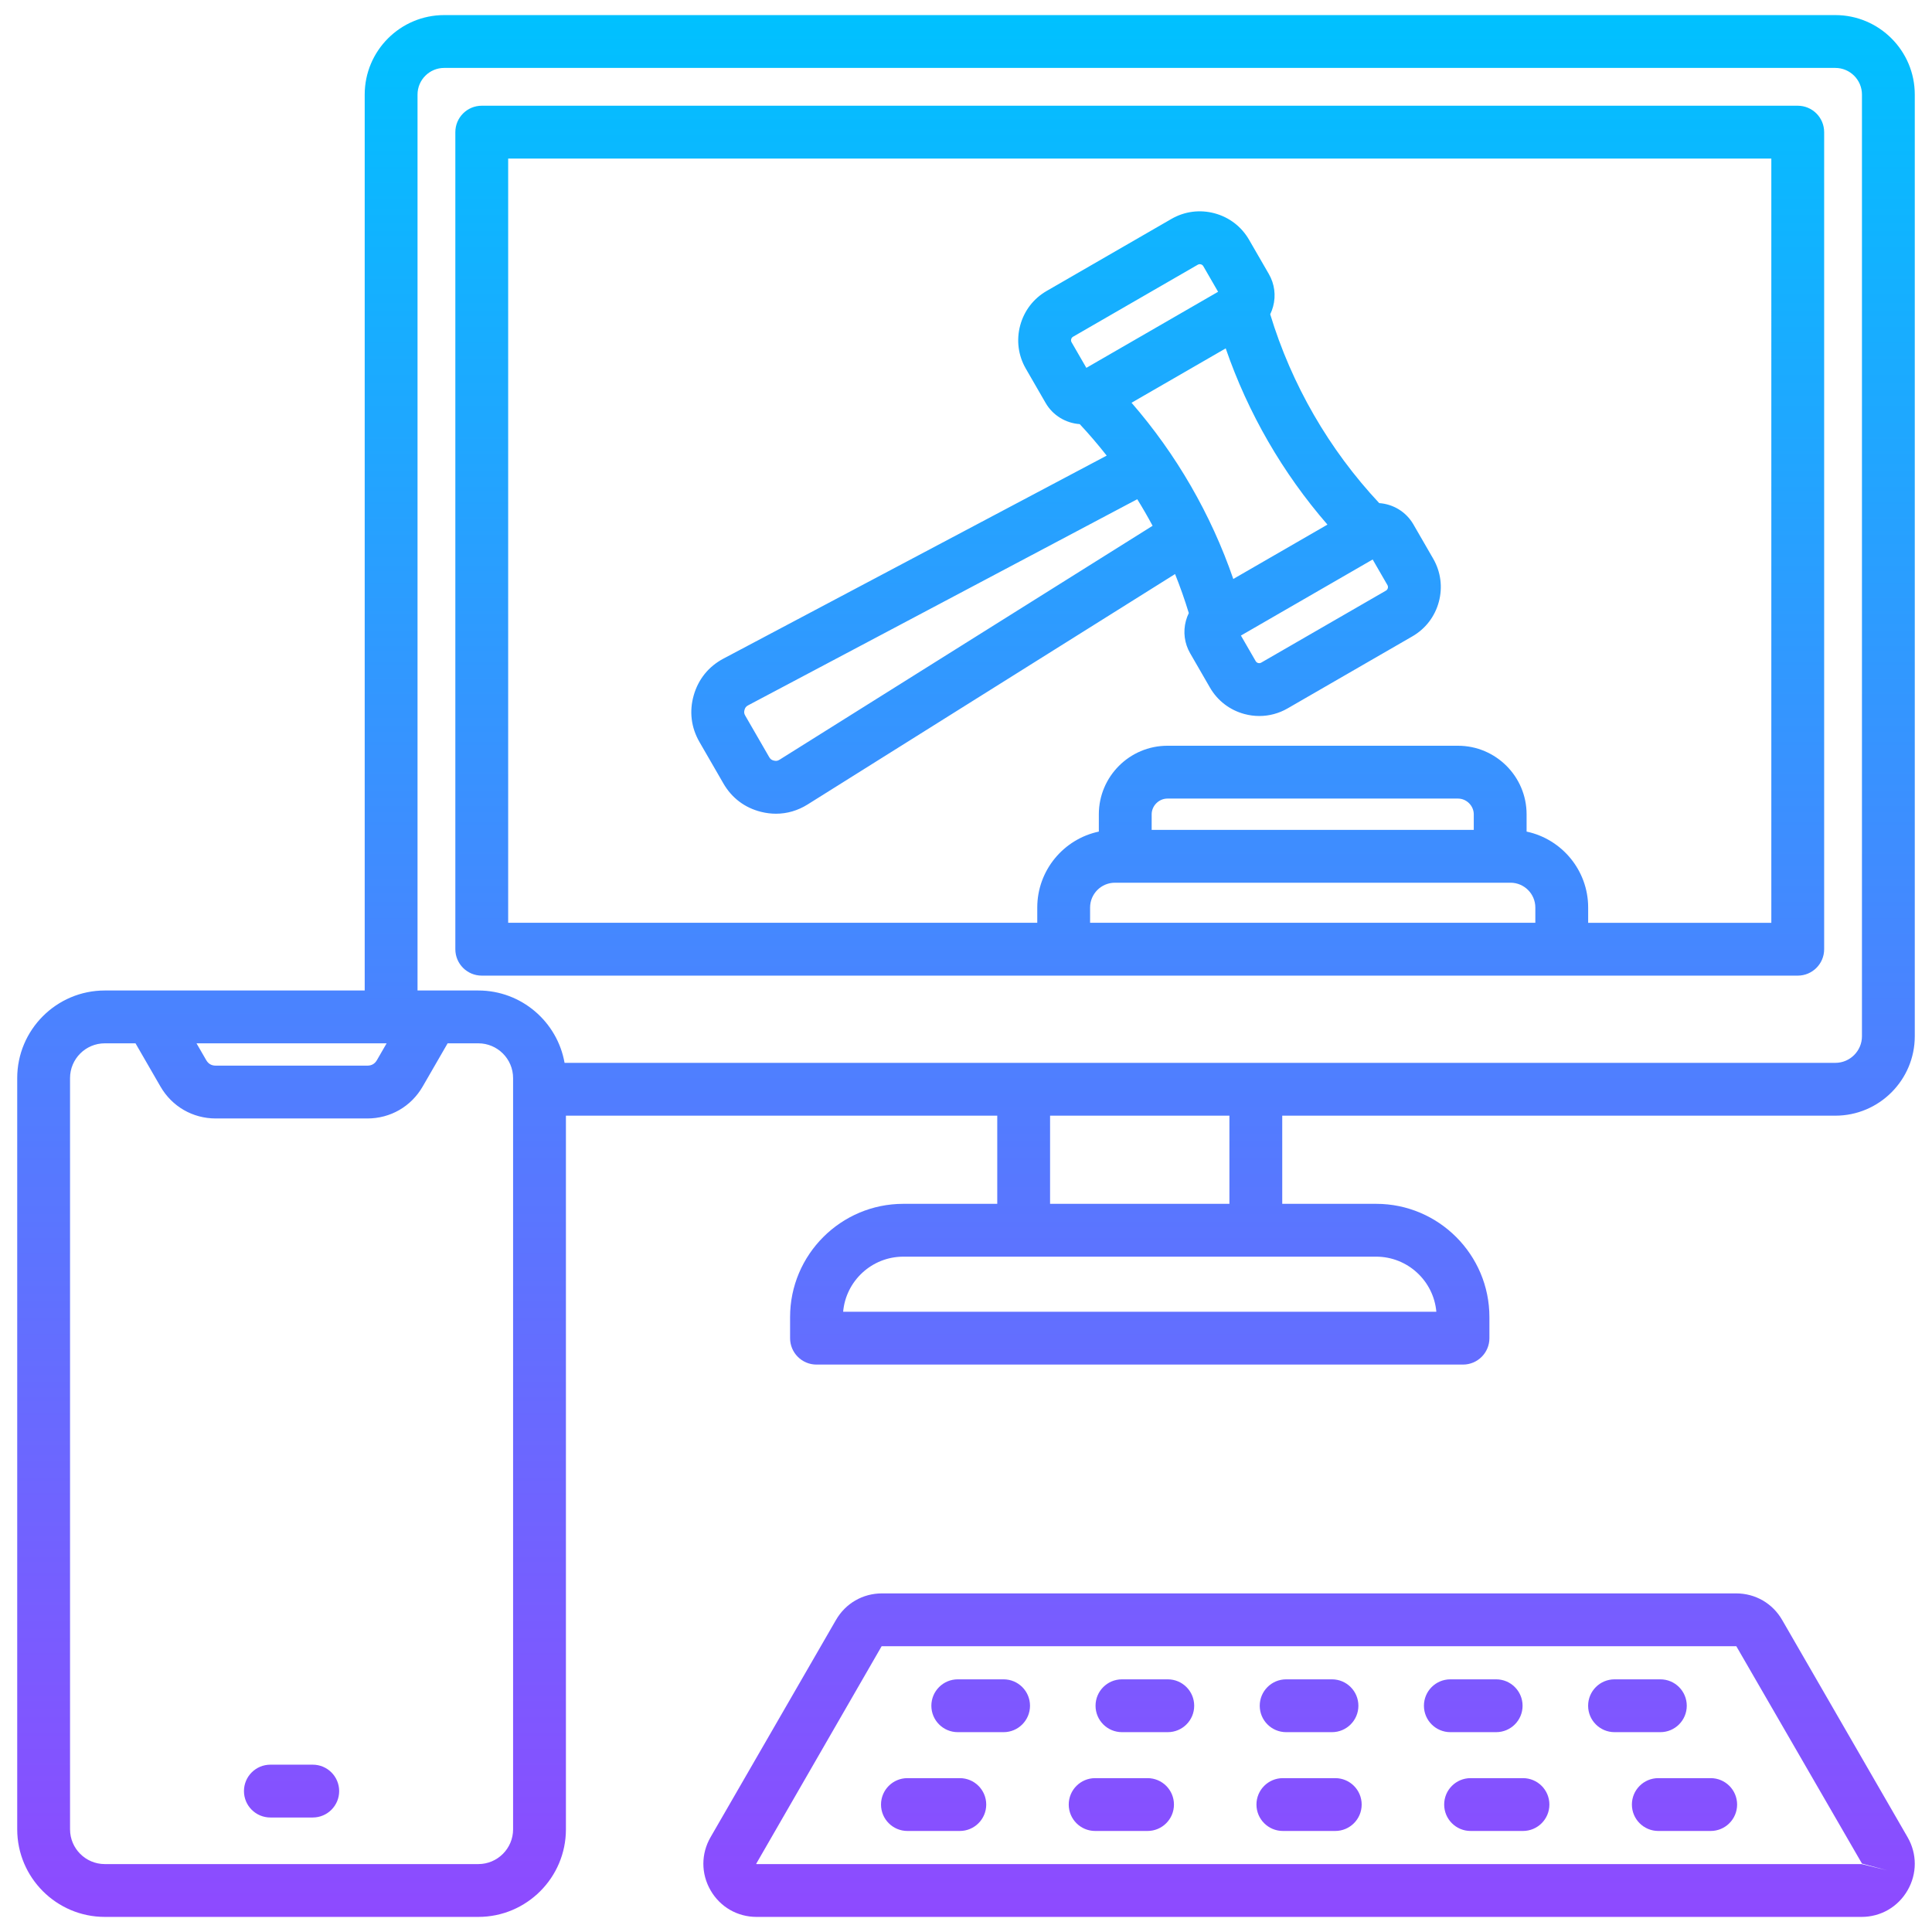 <svg xmlns="http://www.w3.org/2000/svg" xmlns:xlink="http://www.w3.org/1999/xlink" id="Layer_1" viewBox="0 0 512 512" data-name="Layer 1"><linearGradient id="linear-gradient" gradientUnits="userSpaceOnUse" x1="256" x2="256" y1="508" y2="4"><stop offset="0" stop-color="#9345ff"></stop><stop offset="0" stop-color="#8e4aff"></stop><stop offset="1" stop-color="#00c1ff"></stop></linearGradient><path d="m486.381 4h-368.673c-11.611 0-21.058 9.447-21.058 21.058v237.433h-68.875c-12.8 0-23.213 10.414-23.213 23.213v199.082c0 12.8 10.413 23.214 23.213 23.214h98.987c12.8 0 23.213-10.414 23.213-23.214v-189.119h114.307v23.362h-24.888c-16.55 0-30.014 13.465-30.014 30.015v5.585c0 3.866 3.134 7 7 7h171.329c3.866 0 7-3.134 7-7v-5.585c0-16.55-13.465-30.015-30.015-30.015h-24.887v-23.362h146.573c11.61 0 21.057-9.446 21.057-21.058v-249.551c0-11.611-9.446-21.058-21.057-21.058zm-383.922 272.491-2.565 4.444c-.571.989-1.405 1.47-2.548 1.47h-40.156c-1.143 0-1.976-.48-2.546-1.47l-2.566-4.444zm33.516 208.295c0 5.081-4.133 9.214-9.213 9.214h-98.987c-5.08 0-9.213-4.133-9.213-9.214v-199.082c0-5.08 4.133-9.213 9.213-9.213h8.137l6.607 11.443c3.062 5.304 8.546 8.471 14.671 8.471h40.156c6.125 0 11.609-3.166 14.672-8.47l6.607-11.444h8.137c5.08 0 9.213 4.133 9.213 9.213zm244.673-137.157h-157.206c.719-8.17 7.599-14.6 15.952-14.6h125.301c8.354 0 15.234 6.43 15.953 14.6zm-54.84-28.6h-47.526v-23.362h47.526zm167.63-44.42c0 3.892-3.166 7.058-7.057 7.058h-336.765c-1.917-10.881-11.432-19.176-22.854-19.176h-16.111v-237.433c0-3.892 3.166-7.058 7.058-7.058h368.672c3.891 0 7.057 3.166 7.057 7.058v249.552zm-17.018-246.591h-348.75c-3.866 0-7 3.134-7 7v216.533c0 3.866 3.134 7 7 7h348.75c3.866 0 7-3.134 7-7v-216.532c0-3.866-3.134-7-7-7zm-85.856 191.911h-85.361v-4.123c0-2.263 1.912-4.175 4.176-4.175h77.009c2.264 0 4.177 1.912 4.177 4.175v4.123zm-95.102 14h104.841c3.627 0 6.577 2.95 6.577 6.577v4.045h-117.994v-4.045c0-3.626 2.95-6.577 6.576-6.577zm173.958 10.622h-48.54v-4.045c0-9.885-7.009-18.159-16.316-20.127v-4.573c0-10.022-8.154-18.175-18.177-18.175h-77.009c-10.022 0-18.176 8.153-18.176 18.175v4.572c-9.308 1.968-16.316 10.242-16.316 20.127v4.045h-140.216v-202.531h334.75zm2.871 184.758c-2.545-4.41-7.105-7.044-12.199-7.044h-226.353c-5.094 0-9.654 2.634-12.199 7.043l-33.232 57.562c-2.546 4.409-2.547 9.675 0 14.086 2.546 4.41 7.106 7.043 12.198 7.043h292.82c5.092 0 9.652-2.633 12.198-7.042 2.548-4.412 2.548-9.679 0-14.087l-33.233-57.562zm21.034 64.69h-292.82l-.074-.042c-.032-.057-.042-.087-.006-.087h.006l33.208-57.598s.03-.008.1-.008h226.354c.069 0 .1.008.074.043l33.277 57.558 6.76 1.816-6.878-1.683zm-159.481-41.959c0-3.866 3.134-7 7-7h12.143c3.866 0 7 3.134 7 7s-3.134 7-7 7h-12.143c-3.866 0-7-3.134-7-7zm-22.734 26.184c0 3.866-3.134 7-7 7h-13.884c-3.866 0-7-3.134-7-7s3.134-7 7-7h13.884c3.866 0 7 3.134 7 7zm-38.147-26.184c0 3.866-3.134 7-7 7h-12.143c-3.866 0-7-3.134-7-7s3.134-7 7-7h12.143c3.866 0 7 3.134 7 7zm-11.602 26.184c0 3.866-3.134 7-7 7h-13.883c-3.866 0-7-3.134-7-7s3.134-7 7-7h13.883c3.866 0 7 3.134 7 7zm99.496 0c0 3.866-3.134 7-7 7h-13.883c-3.866 0-7-3.134-7-7s3.134-7 7-7h13.883c3.866 0 7 3.134 7 7zm-44.382-26.184c0 3.866-3.134 7-7 7h-12.144c-3.866 0-7-3.134-7-7s3.134-7 7-7h12.144c3.866 0 7 3.134 7 7zm67.882 7c-3.866 0-7-3.134-7-7s3.134-7 7-7h12.143c3.866 0 7 3.134 7 7s-3.134 7-7 7zm55.655 0h-12.143c-3.866 0-7-3.134-7-7s3.134-7 7-7h12.143c3.866 0 7 3.134 7 7s-3.134 7-7 7zm20.341 19.184c0 3.866-3.134 7-7 7h-13.883c-3.866 0-7-3.134-7-7s3.134-7 7-7h13.883c3.866 0 7 3.134 7 7zm-49.748 0c0 3.866-3.134 7-7 7h-13.883c-3.866 0-7-3.134-7-7s3.134-7 7-7h13.883c3.866 0 7 3.134 7 7zm-218.891-270.594c2.221 3.849 5.675 6.449 9.988 7.521 1.326.33 2.648.493 3.953.493 2.938 0 5.785-.83 8.391-2.464l97.36-61.052c1.359 3.389 2.575 6.838 3.639 10.341-.317.652-.576 1.338-.768 2.054-.785 2.93-.385 5.987 1.128 8.606l5.246 9.086c2.008 3.478 5.257 5.967 9.15 7.01 1.304.349 2.625.522 3.938.522 2.607 0 5.179-.682 7.491-2.018l33.069-19.092c3.477-2.007 5.967-5.257 7.01-9.15s.512-7.952-1.495-11.429l-5.248-9.09c-1.958-3.389-5.414-5.386-9.055-5.639-13.311-14.222-23.23-31.406-28.891-50.046.318-.652.577-1.339.769-2.056.785-2.93.385-5.987-1.128-8.606l-5.246-9.087c-2.008-3.477-5.258-5.967-9.15-7.01-3.895-1.043-7.953-.512-11.429 1.496l-33.069 19.092c-3.477 2.007-5.967 5.257-7.01 9.15s-.512 7.952 1.495 11.429l5.248 9.09c1.955 3.385 5.406 5.357 9.041 5.615 2.507 2.678 4.884 5.469 7.145 8.346l-101.553 53.791c-3.925 2.079-6.648 5.434-7.879 9.706-1.228 4.27-.702 8.561 1.52 12.408l6.34 10.981zm133.114-115.308c5.905 17.128 15.08 33.026 26.96 46.704l-24.952 14.406c-5.906-17.133-15.083-33.022-26.965-46.701zm42.959 63.543c-.054.199-.181.473-.487.649l-33.069 19.092c-.306.176-.608.149-.806.097-.198-.053-.472-.181-.648-.487l-3.919-6.787 34.914-20.158 3.918 6.787c.177.306.15.607.098.806zm-83.908-65.978c.054-.199.181-.473.487-.649l33.069-19.092c.178-.103.354-.137.51-.137.111 0 .213.018.296.04.198.053.472.181.648.487s3.919 6.787 3.919 6.787l-34.914 20.158-3.918-6.787c-.177-.306-.15-.607-.098-.806zm-86.57 98.224c.175-.606.422-.911.978-1.206l103.096-54.609c1.43 2.304 2.786 4.652 4.067 7.042l-98.842 61.981c-.533.334-.919.397-1.529.244-.611-.152-.924-.387-1.239-.933l-6.342-10.983c-.314-.545-.362-.934-.188-1.537zm-107.426 286.544c0 3.866-3.134 7-7 7h-11.23c-3.866 0-7-3.134-7-7s3.134-7 7-7h11.23c3.866 0 7 3.134 7 7z" fill="url(#linear-gradient)"></path></svg>